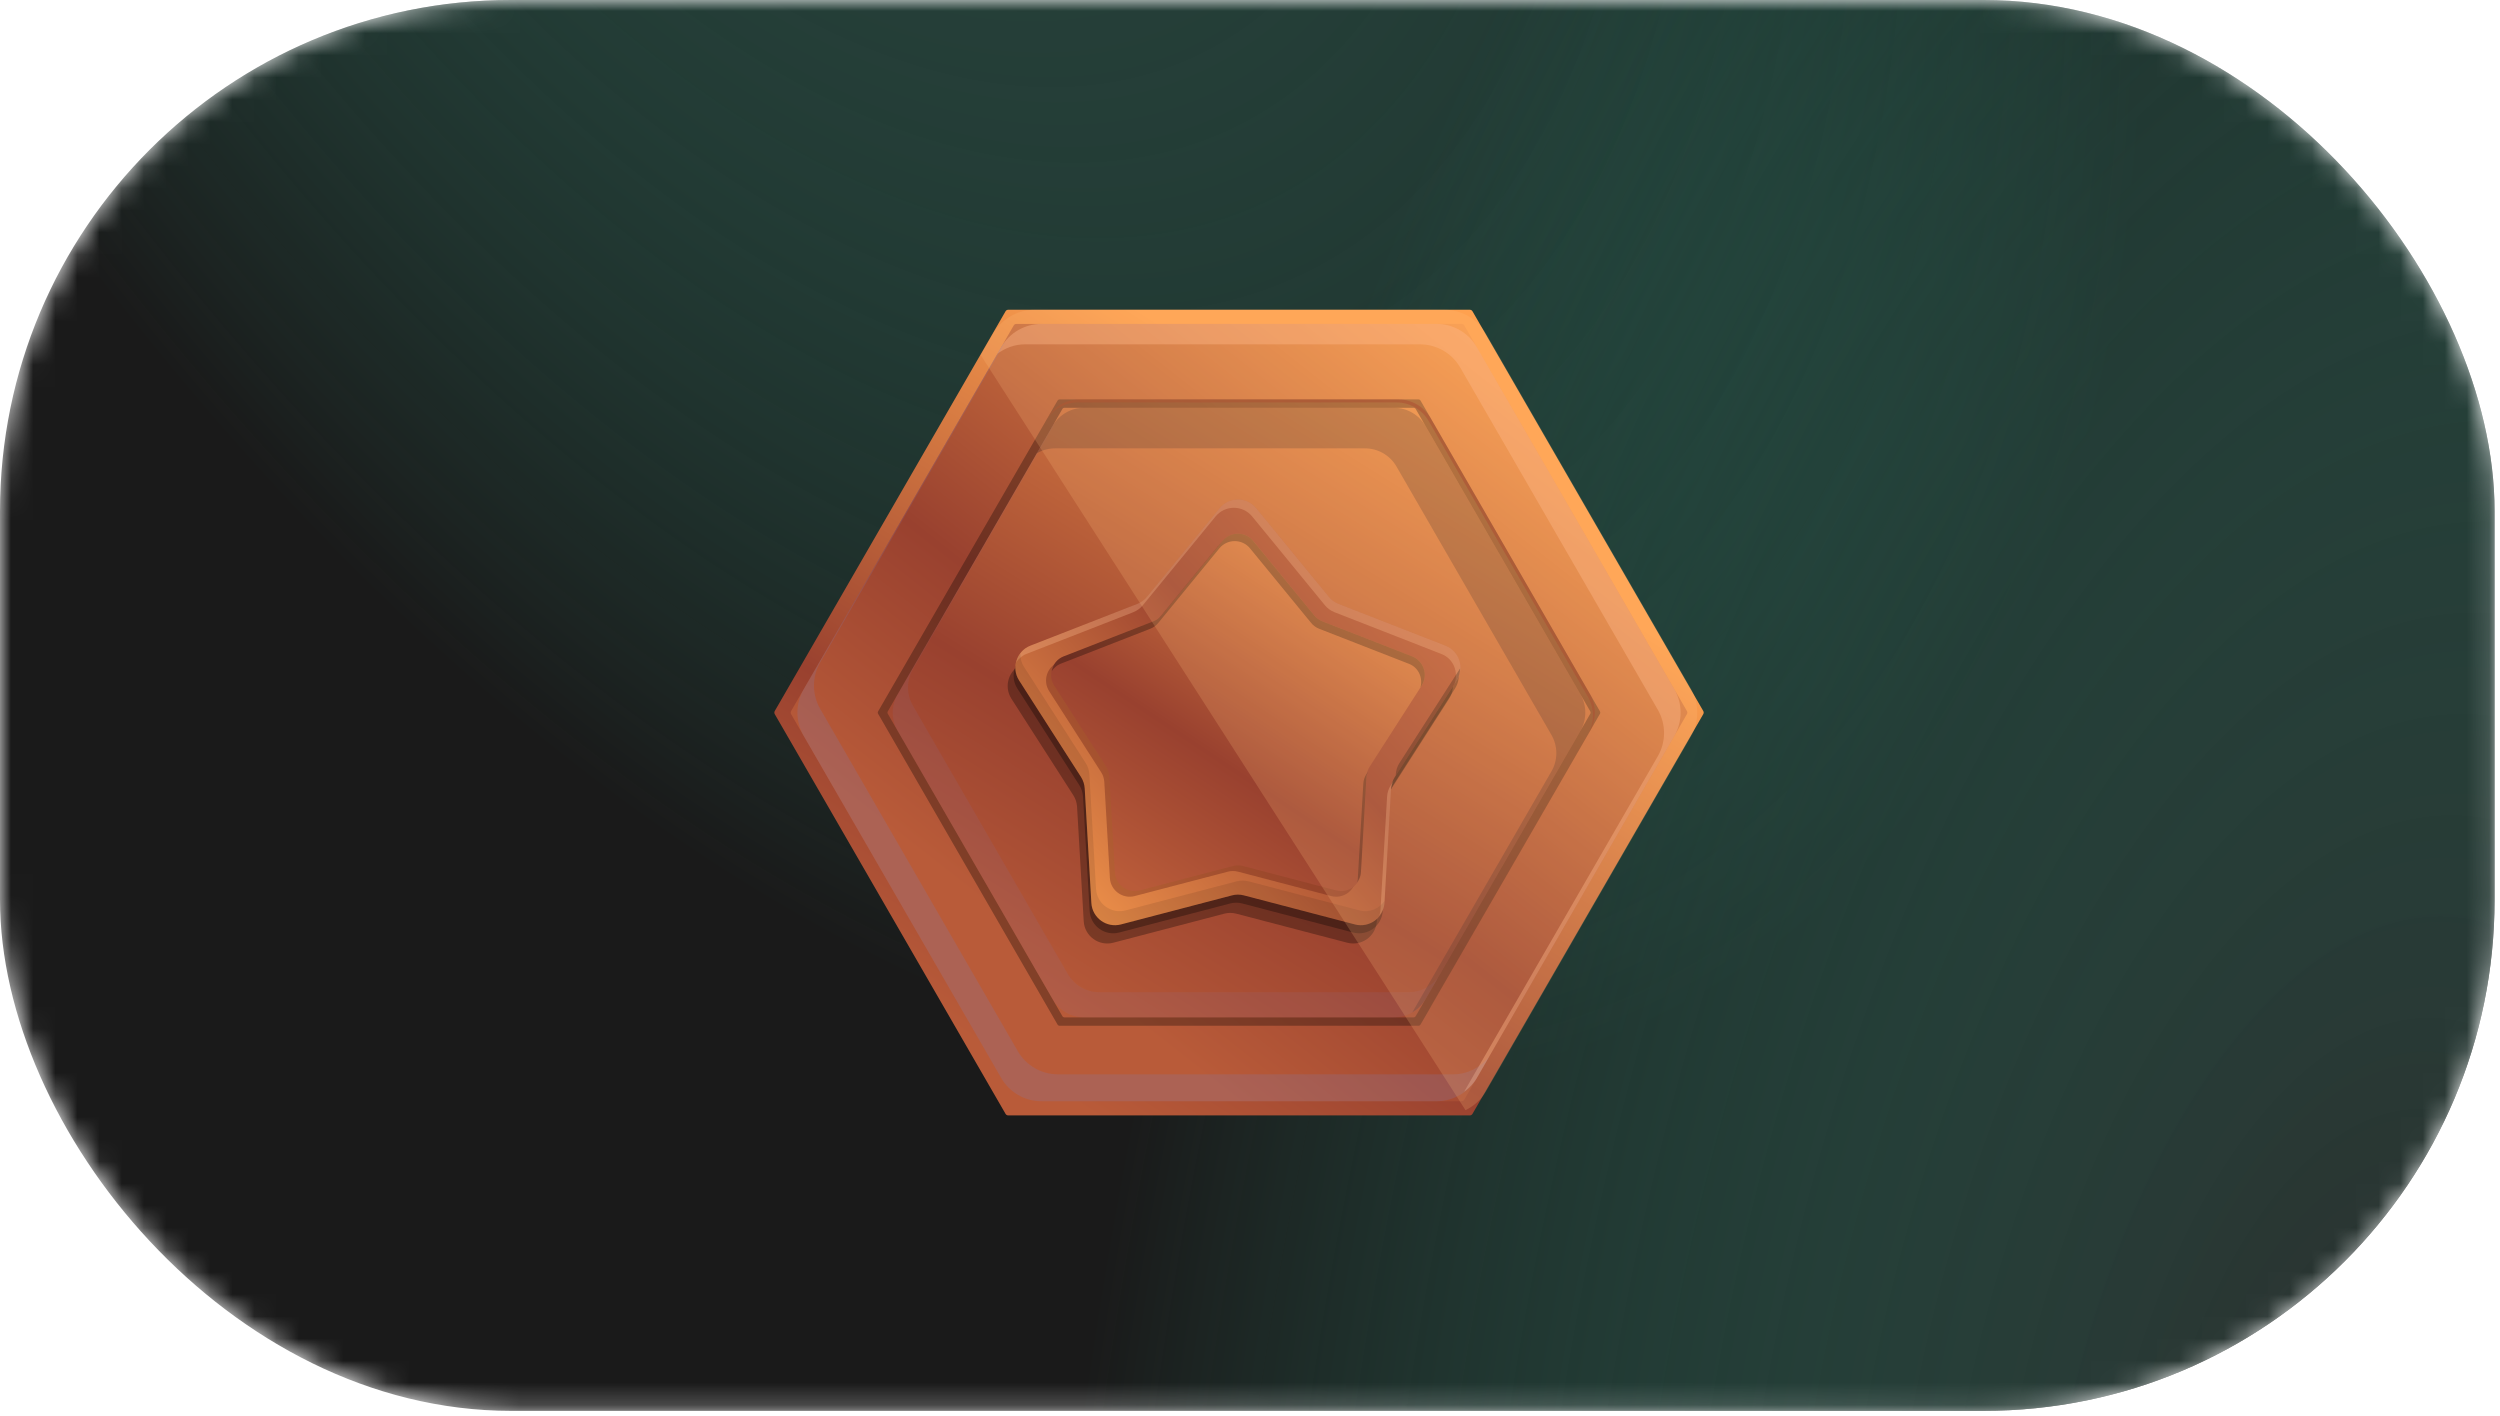 <?xml version="1.0" encoding="UTF-8"?> <svg xmlns="http://www.w3.org/2000/svg" width="113" height="64" viewBox="0 0 113 64" fill="none"><mask id="mask0_691_10316" style="mask-type:alpha" maskUnits="userSpaceOnUse" x="0" y="0" width="113" height="64"><rect width="112.755" height="63.771" rx="23.105" fill="#1A5B4A"></rect><rect width="112.755" height="63.771" rx="23.105" fill="url(#paint0_radial_691_10316)"></rect><rect width="112.755" height="63.771" rx="23.105" fill="url(#paint1_radial_691_10316)"></rect></mask><g mask="url(#mask0_691_10316)"><rect width="112.755" height="63.771" rx="23.105" fill="#1A1A1A"></rect><rect width="112.755" height="63.771" rx="23.105" fill="url(#paint2_radial_691_10316)"></rect><rect width="112.755" height="63.771" rx="23.105" fill="url(#paint3_radial_691_10316)"></rect></g><path d="M66.435 14H45.572C45.522 14 45.475 14.027 45.45 14.071L35.019 32.138C34.994 32.182 34.994 32.236 35.019 32.279L45.45 50.346C45.475 50.39 45.522 50.417 45.572 50.417H66.435C66.485 50.417 66.532 50.39 66.557 50.346L76.988 32.279C77.013 32.235 77.013 32.182 76.988 32.138L66.557 14.071C66.532 14.027 66.485 14 66.435 14Z" fill="url(#paint4_linear_691_10316)"></path><path d="M66.067 14.641H45.939C45.89 14.641 45.845 14.667 45.821 14.709L35.757 32.141C35.732 32.183 35.732 32.235 35.757 32.277L45.821 49.709C45.845 49.751 45.89 49.777 45.939 49.777H66.067C66.116 49.777 66.161 49.751 66.185 49.709L76.25 32.277C76.274 32.235 76.274 32.183 76.25 32.141L66.185 14.709C66.161 14.667 66.116 14.641 66.067 14.641Z" fill="url(#paint5_linear_691_10316)"></path><path opacity="0.4" d="M75.683 31.16L66.751 15.69C66.376 15.04 65.684 14.641 64.934 14.641H47.071C46.322 14.641 45.629 15.04 45.254 15.69L45.078 15.994C45.435 15.728 45.863 15.564 46.322 15.564H64.186C64.935 15.564 65.628 15.964 66.003 16.613L74.934 32.083C75.309 32.732 75.309 33.532 74.934 34.181L66.179 49.346C66.404 49.178 66.606 48.979 66.751 48.728L75.683 33.258C76.058 32.608 76.058 31.809 75.683 31.16Z" fill="#FFB88C"></path><path opacity="0.3" d="M64.114 18.053H47.895C47.856 18.053 47.819 18.074 47.8 18.108L39.691 32.154C39.671 32.188 39.671 32.23 39.691 32.264L47.8 46.309C47.819 46.343 47.856 46.364 47.895 46.364H64.114C64.153 46.364 64.189 46.343 64.209 46.309L72.318 32.264C72.338 32.23 72.338 32.188 72.318 32.154L64.209 18.108C64.189 18.074 64.153 18.053 64.114 18.053Z" fill="black"></path><path opacity="0.3" d="M71.86 31.364L64.663 18.898C64.361 18.375 63.803 18.053 63.199 18.053H48.806C48.202 18.053 47.644 18.375 47.342 18.898L47.281 19.003C47.587 18.501 48.131 18.189 48.721 18.189H63.115C63.719 18.189 64.277 18.512 64.579 19.035L71.775 31.5C72.077 32.023 72.077 32.667 71.775 33.19L64.639 45.55C64.646 45.538 64.656 45.53 64.663 45.519L71.86 33.054C72.162 32.531 72.162 31.886 71.86 31.364Z" fill="url(#paint6_linear_691_10316)"></path><path d="M63.896 18.432H48.112C48.074 18.432 48.039 18.453 48.02 18.485L40.128 32.155C40.108 32.188 40.108 32.229 40.128 32.262L48.02 45.931C48.039 45.964 48.074 45.985 48.112 45.985H63.896C63.934 45.985 63.97 45.964 63.989 45.931L71.881 32.262C71.9 32.229 71.9 32.188 71.881 32.155L63.989 18.485C63.97 18.453 63.934 18.432 63.896 18.432Z" fill="url(#paint7_linear_691_10316)"></path><path opacity="0.1" d="M63.698 44.846H49.69C49.102 44.846 48.559 44.532 48.266 44.023L41.262 31.892C40.968 31.383 40.968 30.756 41.262 30.247L47.704 19.088C47.661 19.144 47.612 19.193 47.576 19.255L40.572 31.386C40.278 31.895 40.278 32.522 40.572 33.031L47.576 45.162C47.87 45.671 48.413 45.985 49.001 45.985H63.009C63.596 45.985 64.139 45.671 64.433 45.162L64.995 44.19C64.686 44.594 64.214 44.846 63.698 44.846Z" fill="#797EC2"></path><path opacity="0.2" d="M71.436 31.386L64.432 19.255C64.138 18.746 63.595 18.432 63.008 18.432H49C48.412 18.432 47.869 18.746 47.575 19.255L46.861 20.491C47.109 20.347 47.394 20.266 47.69 20.266H61.698C62.286 20.266 62.829 20.58 63.122 21.088L70.126 33.22C70.42 33.729 70.42 34.356 70.126 34.865L63.836 45.76C64.079 45.618 64.287 45.414 64.432 45.162L71.436 33.031C71.73 32.522 71.73 31.895 71.436 31.386Z" fill="#00051C"></path><path opacity="0.3" d="M56.434 23.796L59.721 27.808C59.837 27.949 59.988 28.059 60.158 28.125L64.99 30.012C65.617 30.257 65.864 31.015 65.5 31.582L62.7 35.949C62.601 36.103 62.544 36.28 62.533 36.463L62.232 41.641C62.193 42.313 61.548 42.782 60.896 42.611L55.878 41.298C55.701 41.251 55.515 41.251 55.338 41.298L50.32 42.611C49.668 42.782 49.023 42.313 48.984 41.641L48.683 36.463C48.672 36.28 48.615 36.103 48.516 35.949L45.716 31.582C45.352 31.015 45.599 30.257 46.226 30.012L51.058 28.125C51.228 28.059 51.379 27.949 51.495 27.808L54.782 23.796C55.21 23.274 56.007 23.274 56.434 23.796Z" fill="black"></path><path opacity="0.3" d="M56.701 23.334L59.988 27.346C60.105 27.488 60.255 27.597 60.426 27.664L65.257 29.55C65.885 29.796 66.131 30.554 65.767 31.121L62.968 35.487C62.869 35.641 62.811 35.818 62.801 36.001L62.499 41.179C62.46 41.852 61.815 42.321 61.163 42.15L56.146 40.836C55.969 40.79 55.782 40.79 55.605 40.836L50.588 42.15C49.936 42.321 49.291 41.852 49.252 41.179L48.951 36.001C48.94 35.819 48.882 35.642 48.784 35.487L45.984 31.121C45.62 30.554 45.866 29.796 46.494 29.55L51.325 27.664C51.496 27.597 51.647 27.488 51.763 27.346L55.05 23.334C55.477 22.813 56.274 22.813 56.701 23.334Z" fill="black"></path><path d="M56.78 22.968L60.067 26.98C60.183 27.122 60.334 27.232 60.504 27.298L65.336 29.185C65.963 29.43 66.21 30.188 65.846 30.755L63.046 35.121C62.947 35.276 62.89 35.453 62.879 35.636L62.578 40.814C62.539 41.486 61.894 41.955 61.242 41.784L56.224 40.471C56.047 40.424 55.861 40.424 55.684 40.471L50.666 41.784C50.014 41.955 49.369 41.486 49.33 40.814L49.029 35.636C49.018 35.453 48.961 35.276 48.862 35.121L46.062 30.755C45.698 30.188 45.945 29.43 46.572 29.185L51.404 27.298C51.574 27.232 51.725 27.122 51.841 26.98L55.128 22.968C55.555 22.447 56.353 22.447 56.78 22.968Z" fill="url(#paint8_linear_691_10316)"></path><g opacity="0.3"><path d="M62.862 35.496C62.764 35.651 62.706 35.828 62.696 36.011L62.394 41.189C62.39 41.265 62.353 41.326 62.334 41.396C62.464 41.231 62.563 41.042 62.577 40.814L62.878 35.636C62.885 35.518 62.942 35.413 62.986 35.304L62.862 35.496Z" fill="#FFC496"></path><path d="M65.335 29.185L60.504 27.298C60.333 27.232 60.182 27.122 60.066 26.98L56.779 22.968C56.352 22.447 55.555 22.447 55.128 22.968L51.841 26.98C51.725 27.122 51.574 27.232 51.403 27.298L46.572 29.185C46.232 29.317 46.018 29.603 45.938 29.925C46.052 29.771 46.194 29.636 46.389 29.56L51.221 27.673C51.391 27.607 51.542 27.497 51.658 27.355L54.945 23.343C55.372 22.822 56.17 22.822 56.597 23.343L59.884 27.355C60 27.497 60.15 27.607 60.321 27.673L65.153 29.56C65.709 29.777 65.938 30.392 65.737 30.925L65.846 30.755C66.209 30.188 65.963 29.43 65.335 29.185Z" fill="#FFC496"></path></g><g opacity="0.3"><path opacity="0.3" d="M61.453 41.15L56.435 39.836C56.258 39.79 56.072 39.79 55.894 39.836L50.877 41.15C50.225 41.321 49.58 40.852 49.541 40.179L49.24 35.001C49.229 34.819 49.172 34.642 49.073 34.487L46.273 30.121C46.156 29.94 46.123 29.741 46.123 29.544C45.865 29.886 45.809 30.363 46.061 30.756L48.861 35.122C48.96 35.276 49.017 35.453 49.028 35.636L49.33 40.814C49.369 41.487 50.014 41.955 50.666 41.785L55.683 40.471C55.86 40.425 56.046 40.425 56.224 40.471L61.241 41.785C61.893 41.955 62.538 41.487 62.577 40.814L62.583 40.72C62.336 41.069 61.903 41.268 61.453 41.15Z" fill="black"></path><path d="M63.256 34.487C63.157 34.641 63.1 34.818 63.089 35.001L63.086 35.057L65.845 30.755C65.954 30.585 65.992 30.398 65.997 30.212L63.256 34.487Z" fill="black"></path></g><path opacity="0.3" d="M56.422 24.705L59.181 28.073C59.279 28.192 59.405 28.284 59.548 28.34L63.605 29.924C64.132 30.129 64.339 30.766 64.033 31.242L61.683 34.908C61.6 35.037 61.551 35.186 61.542 35.34L61.289 39.687C61.257 40.252 60.715 40.645 60.168 40.502L55.955 39.399C55.807 39.36 55.65 39.36 55.501 39.399L51.289 40.502C50.741 40.645 50.2 40.252 50.167 39.687L49.914 35.34C49.905 35.186 49.857 35.037 49.774 34.908L47.423 31.242C47.118 30.766 47.325 30.129 47.852 29.924L51.908 28.34C52.051 28.284 52.178 28.192 52.275 28.073L55.035 24.705C55.394 24.267 56.063 24.267 56.422 24.705Z" fill="#4F0B0B"></path><path d="M56.648 24.45L59.408 27.818C59.505 27.937 59.632 28.029 59.775 28.085L63.831 29.669C64.359 29.875 64.565 30.511 64.26 30.988L61.909 34.653C61.826 34.783 61.778 34.931 61.769 35.085L61.516 39.432C61.483 39.997 60.942 40.39 60.395 40.247L56.182 39.144C56.033 39.105 55.877 39.105 55.728 39.144L51.515 40.247C50.968 40.39 50.427 39.997 50.394 39.432L50.141 35.085C50.132 34.931 50.084 34.783 50.001 34.653L47.65 30.988C47.345 30.511 47.551 29.875 48.078 29.669L52.135 28.085C52.278 28.029 52.404 27.937 52.502 27.818L55.262 24.45C55.62 24.012 56.29 24.012 56.648 24.45Z" fill="url(#paint9_linear_691_10316)"></path><g opacity="0.3"><path d="M61.762 34.989C61.679 35.119 61.631 35.267 61.622 35.421L61.369 39.768C61.366 39.815 61.341 39.851 61.332 39.895C61.429 39.762 61.503 39.611 61.513 39.432L61.766 35.084C61.77 35.011 61.811 34.948 61.833 34.879L61.762 34.989Z" fill="black"></path><path d="M63.829 29.669L59.773 28.085C59.63 28.029 59.503 27.937 59.406 27.818L56.646 24.45C56.288 24.012 55.618 24.012 55.26 24.45L52.5 27.818C52.402 27.937 52.276 28.029 52.133 28.085L48.076 29.669C47.776 29.786 47.596 30.047 47.539 30.335C47.636 30.196 47.759 30.073 47.932 30.005L51.988 28.422C52.132 28.366 52.258 28.274 52.355 28.155L55.115 24.786C55.474 24.349 56.143 24.349 56.502 24.786L59.262 28.155C59.359 28.274 59.486 28.366 59.629 28.422L63.685 30.005C64.124 30.177 64.32 30.643 64.205 31.07L64.258 30.987C64.563 30.511 64.356 29.875 63.829 29.669Z" fill="black"></path></g><path opacity="0.2" d="M65.684 48.56H47.821C47.072 48.56 46.379 48.16 46.004 47.511L37.073 32.041C36.698 31.392 36.698 30.592 37.073 29.943L45.441 15.448C45.378 15.527 45.307 15.6 45.256 15.689L36.324 31.16C35.949 31.809 35.949 32.608 36.324 33.257L45.256 48.728C45.63 49.377 46.323 49.776 47.072 49.776H64.936C65.686 49.776 66.378 49.377 66.753 48.728L67.316 47.753C66.921 48.251 66.331 48.56 65.684 48.56Z" fill="#797EC2"></path><path opacity="0.2" d="M76.424 31.122L67.167 15.087C66.778 14.415 66.061 14 65.284 14H46.769C45.992 14 45.275 14.415 44.886 15.087L44.33 16.05L66.24 50.18C66.62 49.993 66.948 49.708 67.167 49.33L76.424 33.296C76.812 32.623 76.812 31.794 76.424 31.122Z" fill="#FFC180"></path><defs><radialGradient id="paint0_radial_691_10316" cx="0" cy="0" r="1" gradientUnits="userSpaceOnUse" gradientTransform="translate(34.642 -38.255) rotate(-25.082) scale(52.123 93.509)"><stop stop-color="#31977D"></stop><stop offset="1" stop-color="#31977D" stop-opacity="0"></stop></radialGradient><radialGradient id="paint1_radial_691_10316" cx="0" cy="0" r="1" gradientUnits="userSpaceOnUse" gradientTransform="translate(106.981 71.892) rotate(-172.239) scale(58.612 119.527)"><stop stop-color="#31977D"></stop><stop offset="1" stop-color="#31977D" stop-opacity="0"></stop></radialGradient><radialGradient id="paint2_radial_691_10316" cx="0" cy="0" r="1" gradientUnits="userSpaceOnUse" gradientTransform="translate(34.642 -38.255) rotate(-25.082) scale(52.123 93.509)"><stop stop-color="#2B2B2B"></stop><stop offset="1" stop-color="#31977D" stop-opacity="0"></stop></radialGradient><radialGradient id="paint3_radial_691_10316" cx="0" cy="0" r="1" gradientUnits="userSpaceOnUse" gradientTransform="translate(106.981 71.892) rotate(-172.239) scale(58.612 119.527)"><stop stop-color="#2B2B2B"></stop><stop offset="1" stop-color="#31977D" stop-opacity="0"></stop></radialGradient><linearGradient id="paint4_linear_691_10316" x1="45.921" y1="48.193" x2="62.928" y2="21.231" gradientUnits="userSpaceOnUse"><stop stop-color="#B95B39"></stop><stop offset="0.319" stop-color="#99412F"></stop><stop offset="1" stop-color="#FFA14F"></stop></linearGradient><linearGradient id="paint5_linear_691_10316" x1="47.404" y1="43.167" x2="69.679" y2="14.78" gradientUnits="userSpaceOnUse"><stop stop-color="#B95B39"></stop><stop offset="0.319" stop-color="#99412F"></stop><stop offset="1" stop-color="#FFA14F"></stop></linearGradient><linearGradient id="paint6_linear_691_10316" x1="65.329" y1="21.673" x2="42.914" y2="46.938" gradientUnits="userSpaceOnUse"><stop stop-color="#941010"></stop><stop offset="1" stop-color="#FFA02B"></stop></linearGradient><linearGradient id="paint7_linear_691_10316" x1="47.389" y1="46.02" x2="66.989" y2="14.598" gradientUnits="userSpaceOnUse"><stop stop-color="#B95B39"></stop><stop offset="0.319" stop-color="#99412F"></stop><stop offset="1" stop-color="#FFA14F"></stop></linearGradient><linearGradient id="paint8_linear_691_10316" x1="63.519" y1="26.96" x2="46.459" y2="42.59" gradientUnits="userSpaceOnUse"><stop stop-color="#B95B39"></stop><stop offset="0.319" stop-color="#99412F"></stop><stop offset="1" stop-color="#FFA14F"></stop></linearGradient><linearGradient id="paint9_linear_691_10316" x1="51.13" y1="39.988" x2="63.184" y2="22.009" gradientUnits="userSpaceOnUse"><stop stop-color="#B95B39"></stop><stop offset="0.319" stop-color="#99412F"></stop><stop offset="1" stop-color="#FFA14F"></stop></linearGradient></defs></svg> 